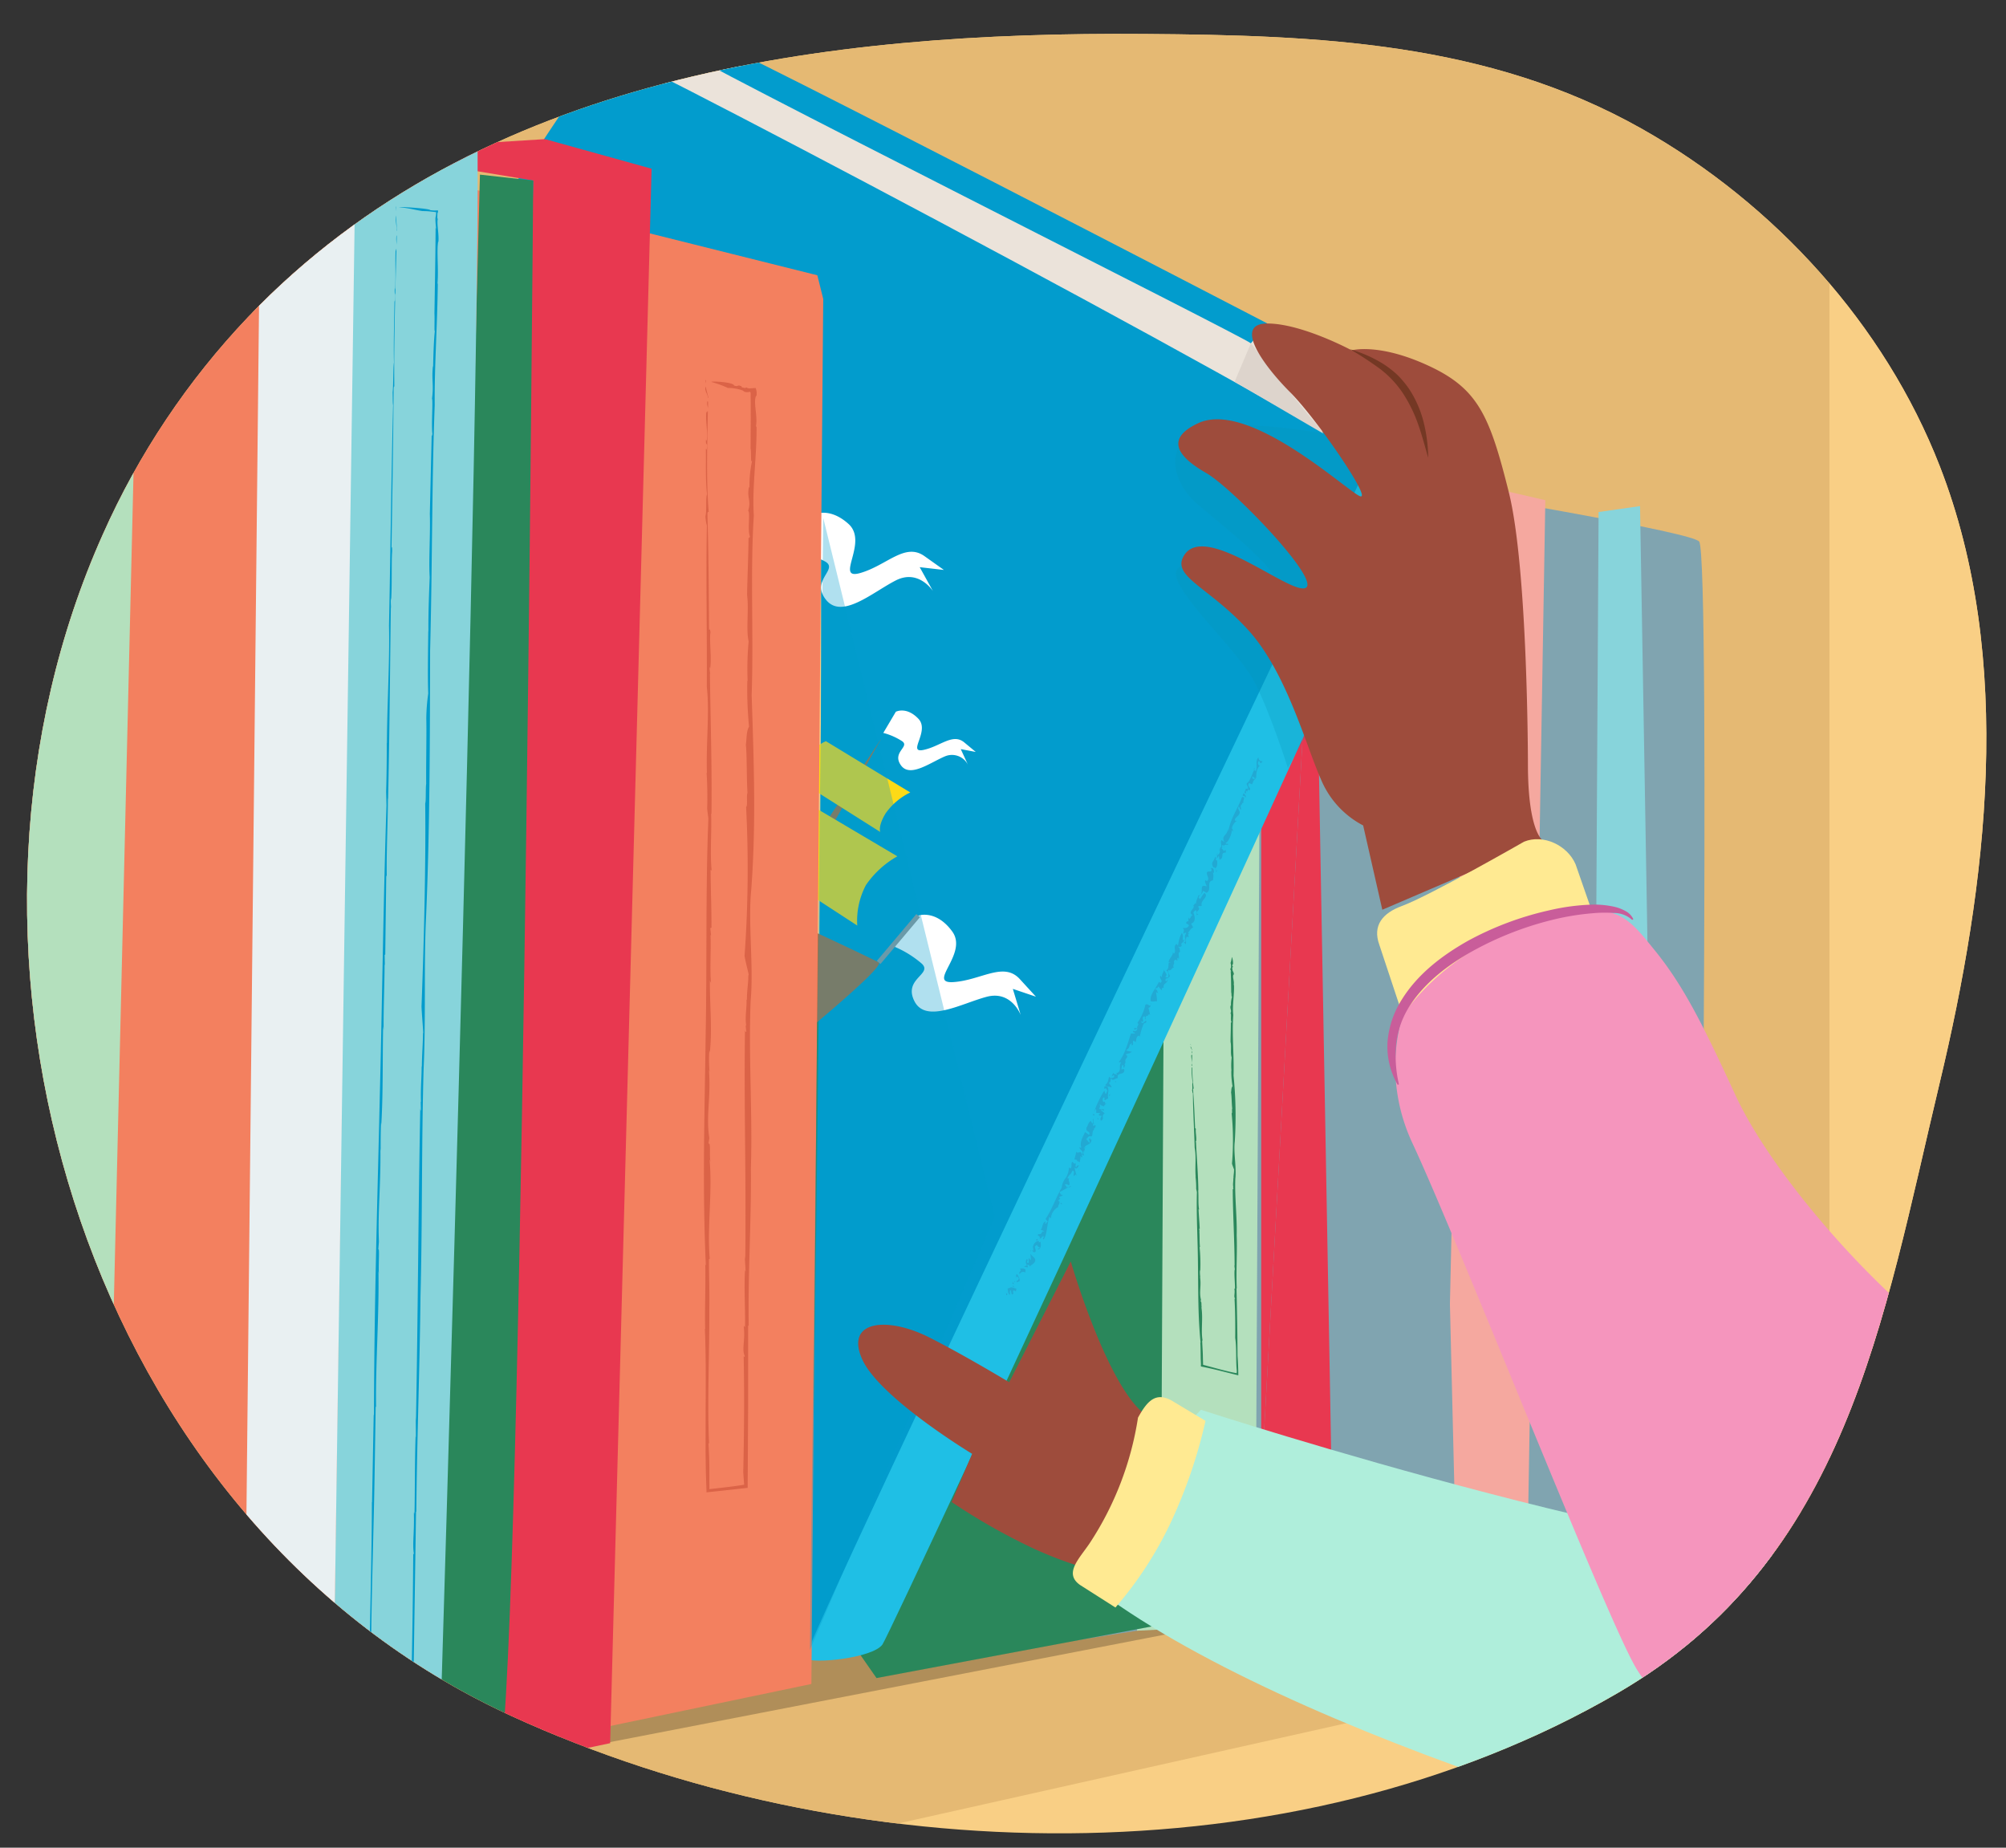 <svg xmlns="http://www.w3.org/2000/svg" xmlns:xlink="http://www.w3.org/1999/xlink" width="380" height="350" viewBox="0 0 380 350"><rect x="0" y="0" width="380" height="350" fill="#333333" stroke="none"/><defs><clipPath id="a"><path d="M19.5,101.181c-33.887,75.61-6.543,178.132,68.079,219.175q4.564,2.511,9.3,4.685c63.645,29.222,147.881,31.509,209.539-4.33,43.531-25.3,50.237-70.548,61.024-115.6,8.972-37.469,14.286-80.185.006-116.832-10.427-26.76-31.216-49.647-56.467-63.9-29.2-16.478-61.323-17.7-94.075-17.945-60.4-.457-125.99,7.668-169.895,53.6A145.3,145.3,0,0,0,19.5,101.181Z" fill="none"/></clipPath></defs><g style="isolation:isolate"><g clip-path="url(#a)"><rect x="334.218" y="-58.567" width="47.759" height="559.469" fill="#ffd388"/><polygon points="334.218 -58.567 334.218 500.902 -58.203 474.835 -50.355 -109.021 334.218 -58.567" fill="#f9cf85"/><polygon points="-23.446 319.18 228.362 269.147 252.009 316.5 -23.446 371.08 -23.446 319.18" fill="#b08e59"/><rect x="346.553" y="-72.381" width="43.253" height="564.394" fill="#f9cf85"/><polygon points="346.553 -72.381 346.553 521.925 283.203 521.925 296.605 118.53 -12.002 44.993 -23.446 355.987 -170.765 397.665 -102.979 -109.021 346.553 -72.381" fill="#e5b973"/><polygon points="-35.779 409.805 300.582 334.684 298.059 479.039 -40.264 514.077 -35.779 409.805" fill="#80a4b0"/><path d="M166.038,75.686s153.6,23.545,155.847,26.909,0,189.483,0,189.483l-149.12,23.546Z" fill="#80a4b0"/><polygon points="292.734 94.746 289.37 293.2 273.673 290.957 278.158 91.383 292.734 94.746" fill="#f5a89f"/><polygon points="302.824 96.989 301.703 293.2 314.036 293.2 310.673 95.868 302.824 96.989" fill="#87d4db"/><polygon points="271.431 113.807 275.916 298.806 251.249 295.442 247.885 132.867 271.431 113.807" fill="#80a4b0"/><polyline points="238.916 280.866 252.37 286.472 249.007 99.231" fill="#e83850"/><polyline points="249.007 99.231 238.916 91.383 238.916 280.866" fill="#e83850"/><polygon points="220.977 79.05 215.371 308.896 237.795 307.775 238.916 86.898 220.977 79.05" fill="#b4e0bd"/><polygon points="219.855 307.775 166.038 317.866 124.553 258.442 196.31 73.444 220.977 79.05 219.855 307.775" fill="#2a875b"/><polygon points="-30.173 358.229 363.369 281.987 363.369 302.169 -32.415 390.744 -30.173 358.229" fill="#e5b973"/><polygon points="128.477 8.974 117.265 11.217 248.726 81.853 256.855 81.292 236.393 61.391 131.561 8.133 128.477 8.974" fill="#ebe3da"/><path d="M236.954,65.035c-.561-.841-108.477-54.939-108.477-56.061s3.644-1.681,6.167-1.4,105.438,53.7,105.438,53.7Z" fill="#029ccd"/><path d="M93.72,40.929S113.061,9.815,115.583,9.815s150.522,78.2,148,80.727-110.158,222-110.158,222,4.538-257.034.333-258.716S93.72,40.929,93.72,40.929Z" fill="#029ccd"/><path d="M259.1,88.019S151.462,313.007,152.583,314.129s12.707,0,14.576-2.616,102.4-219.756,101.282-220.5S259.1,88.019,259.1,88.019Z" fill="#1fbfe5"/><path d="M236.954,65.035s10.931,13.734,11.772,14.575a21.329,21.329,0,0,1,1.962,2.523L233.87,72.322Z" fill="#ddd4cc"/><path d="M250.688,82.133s-17.658-3.364-24.1-.28-3.925,9.81-.281,13.174,20.182,15.7,13.455,15.7-14.856-5.887-16.818-2.8,11.492,15.136,14.575,21.022,6.447,16.538,6.447,16.538,23.826-43.447,23.826-44.848S250.688,82.133,250.688,82.133Z" fill="#0896b7" opacity="0.25" style="mix-blend-mode:multiply"/><path d="M227.492,267.048s100.436,32.662,134.732,28.579S420.2,283.379,420.2,283.379s68.591-35.112,84.922-33.479,44.911,53.076,21.231,81.656-102.07,33.478-145.347,29.4-131.466-30.213-170.661-57.976C210.344,302.976,217.693,276.846,227.492,267.048Z" fill="#afeedb"/><path d="M289.438,144.746s0-37.018-3.629-51.534S280,73.615,270.566,69.26s-14.516-2.9-14.516-2.9-9.436-5.081-15.968-5.081-.726,7.985,4.355,13.065S260.4,95.389,257.5,93.938s-21.049-18.146-30.485-13.791c-6.59,3.042-3.629,6.532,1.451,9.436s21.775,20.323,18.872,21.775-19.6-13.065-23.227-5.807c-1.892,3.785,5.081,5.807,12.34,13.791s10.887,21.775,13.79,28.307a17.3,17.3,0,0,0,7.984,8.71l3.63,15.968,30.484-13.065S289.438,157.811,289.438,144.746Z" fill="#9e4c3c"/><path d="M255.743,66.161a24.729,24.729,0,0,1,6.219,2.731,18.22,18.22,0,0,1,2.742,2.119,18.668,18.668,0,0,1,2.233,2.675,20.845,20.845,0,0,1,2.752,6.308,29.2,29.2,0,0,1,.859,6.728c-.628-2.172-1.184-4.324-1.926-6.4a27.032,27.032,0,0,0-2.871-5.838,19.028,19.028,0,0,0-4.427-4.681A62.9,62.9,0,0,0,255.743,66.161Z" fill="#743824"/><path d="M298.459,163.7l4.877,14.02-37.628,14.57-4.43-13.351c-1.307-3.635.641-5.981,4.266-7.314,5.315-1.956,23.163-12.191,23.163-12.191C292.335,157.954,296.9,160.1,298.459,163.7Z" fill="#ffea92"/><path d="M523.38,249.642c-18.981-1.052-71.335,12.506-81.95,13.323s-39.195-.817-53.893,0-48.993-34.295-58.792-55.526c-5.95-12.892-9.716-20.591-15.334-27.49-3.535-4.341-5.921-7.64-11.514-7.4-8.367.355-25.5,4.935-36.189,19.739a34.265,34.265,0,0,0,1.795,24.135c8.9,19.014,36.747,90.1,42.461,99.62,9.8,16.331,47.4,25.212,62.1,29.294s39.975,13.984,78.353,9.9,89.821-14.7,102.069-22.864S569.859,252.217,523.38,249.642Z" fill="#f595bd"/><path d="M321.321,326.672c17.928,8.525,36.36,15.946,55.6,20.685a243.247,243.247,0,0,0,29.155,5.435,251.392,251.392,0,0,0,29.6,1.847,288.762,288.762,0,0,0,59-5.8c19.43-3.915,38.434-9.63,57.311-15.815l.09.243a314.7,314.7,0,0,1-57.032,17.392,290.735,290.735,0,0,1-59.38,6.1,245.069,245.069,0,0,1-59.2-7.6c-2.417-.609-4.834-1.218-7.216-1.956l-3.587-1.056c-1.2-.342-2.39-.7-3.567-1.116L355,342.658l-6.984-2.666c-1.172-.423-2.311-.93-3.454-1.427l-3.428-1.486c-1.141-.5-2.29-.98-3.412-1.521l-3.354-1.643c-4.513-2.106-8.843-4.577-13.173-7.014Z" fill="#b24d82"/><path d="M377.671,261.274c-.5,1.909-1.644,3.2-2.547,4.707-.907,1.5-1.778,3.007-2.549,4.572-.808,1.546-1.518,3.141-2.187,4.756a19.084,19.084,0,0,1-2.281,4.842l-.252-.058a10.648,10.648,0,0,1,.753-5.429,36.46,36.46,0,0,1,2.069-5.073,35.954,35.954,0,0,1,2.859-4.672c1.083-1.458,2.1-3.02,3.939-3.815Z" fill="#c95d9a"/><path d="M264.765,205.492a14.519,14.519,0,0,1-1.925-8.113,17.519,17.519,0,0,1,2.715-8.049c3.025-4.86,7.633-8.34,12.428-11.063a59.026,59.026,0,0,1,15.475-5.826,40.964,40.964,0,0,1,8.238-1.088,17.617,17.617,0,0,1,4.2.432,7.971,7.971,0,0,1,2.014.784,3.323,3.323,0,0,1,1.5,1.56l-.226.126a5.1,5.1,0,0,0-3.489-1.316,24.406,24.406,0,0,0-3.934.047,48.03,48.03,0,0,0-7.87,1.3,61.535,61.535,0,0,0-14.874,5.843c-4.627,2.577-8.973,5.873-11.848,10.224a16.73,16.73,0,0,0-2.666,7.183,23.8,23.8,0,0,0,.5,7.866Z" fill="#c95d9a"/><line x1="65.379" y1="113.348" x2="69.475" y2="132.059" fill="none" stroke="#999" stroke-miterlimit="10" stroke-width="0.903"/><path d="M166.906,139.964c-.67,1.1-26.767,40.32-26.767,40.32L143,182.4Z" fill="#ad6e3e"/><line x1="65.535" y1="114.952" x2="69.475" y2="132.059" fill="none" stroke="#fff" stroke-miterlimit="10" stroke-width="0.903"/><path d="M146.4,148.252l23.585,13.955a17.858,17.858,0,0,0-5.947,5.44,14.5,14.5,0,0,0-1.647,7.676l-25.946-16.9S140.811,149.381,146.4,148.252Z" fill="#fdda17"/><path d="M156.454,140.4l15.979,9.711a12.263,12.263,0,0,0-4.667,3.954c-1.507,2.48-1.015,3.533-1.015,3.533l-15.261-9.651S151.8,142.477,156.454,140.4Z" fill="#fdda17"/><polygon points="150.455 106.199 110.185 168.117 113.875 170.736 153.172 104.832 150.455 106.199" fill="#ad6e3e"/><path d="M131.911,110.02a19.416,19.416,0,0,0-6.665,5.38c-2.452,3.414-1.982,8.227-1.982,8.227s23.407,16.111,23.358,14.95.7-6.741,3.7-9.821,4.559-4.4,4.559-4.4Z" fill="#fffab7"/><path d="M97.014,150.681S80.544,139.917,72.4,133.457s-6.758-7.5-8.146-6.459,1.718,8.966,3.075,13.563a51.1,51.1,0,0,1,1.6,10.4s11.307,4.984,19.442,13.324,5.408,11.586,19.745,18.413,22.034,4.713,31.569,10.13l9.534,5.417s18.608-15.1,17.23-15.936-34.518-16.451-35.739-15.684-5.671,5.608-8.318,4.377-21.441-11.9-22.975-14.34A24.069,24.069,0,0,1,97.014,150.681Z" fill="#ad6e3e"/><path d="M111.087,106.419c-.67,1.1-26.767,40.32-26.767,40.32l2.863,2.117Z" fill="#ad6e3e"/><path d="M150.465,104.319l3.3-6.671s3.052-1.918,6.958,1.587-2.77,10.766,2.269,9.3,8.437-5.813,12.127-3.194l3.689,2.62-4.586-.524,2.518,4.548s-2.685-4.272-7.066-2.03-10.16,7.406-13.18,3.685,2.355-5.737-.124-7.244A19.462,19.462,0,0,0,150.465,104.319Z" fill="#fff"/><path d="M169.294,179.27l4.63-5.828s3.387-1.233,6.468,3.016-4.974,9.942.261,9.571,9.471-3.908,12.527-.57l3.056,3.337-4.373-1.477,1.5,4.976s-1.726-4.742-6.48-3.472-11.491,5.1-13.66.83,3.509-5.113,1.4-7.108A19.46,19.46,0,0,0,169.294,179.27Z" fill="#fff"/><path d="M167.326,138.832l2.372-4.008s2-1.053,4.267,1.318-2.234,6.587.979,5.91,5.538-3.231,7.717-1.423l2.179,1.808L182,141.9l1.358,2.956a3.4,3.4,0,0,0-4.314-1.6c-2.839,1.193-6.687,4.144-8.4,1.68s1.739-3.469.262-4.525A12.171,12.171,0,0,0,167.326,138.832Z" fill="#fff"/><path d="M109.558,107.684l2.006-3.39s1.687-.891,3.609,1.115-1.889,5.572.829,5,4.683-2.733,6.527-1.2l1.843,1.529-2.4-.458,1.148,2.5a2.877,2.877,0,0,0-3.648-1.352c-2.4,1.009-5.657,3.5-7.1,1.421s1.471-2.934.222-3.828A10.329,10.329,0,0,0,109.558,107.684Z" fill="#fff"/><line x1="173.924" y1="173.442" x2="166.445" y2="182.313" fill="none" stroke="#999" stroke-miterlimit="10" stroke-width="0.903"/><path d="M152.711,147.181l-42.605-23.628s-5.758,1.405-10.387,8.4-3.391,13.03-3.391,13.03L136.913,173.8s.123-12,5.244-17.94A38.47,38.47,0,0,1,152.711,147.181Z" fill="#fffab7"/><path d="M110.466,108.682l-23.2,16.456S76.361,117,71.45,115.151s-6.071-1.8-6.071-1.8Z" fill="#fdda17"/><polyline points="154.826 52.141 -20.082 8.414 -23.446 355.987 153.704 318.987 155.947 56.626" fill="#f3805f"/><polygon points="115.583 330.199 123.432 31.959 103.25 26.353 67.372 28.595 101.008 34.201 94.281 334.684 115.583 330.199" fill="#e83850"/><path d="M101.008,34.2S98.765,331.32,94.281,334.684s-11.212,3.364-11.212,3.364L90.917,33.08Z" fill="#2a875b"/><path d="M83.069,338.048S93.159,14.02,89.8,14.02,67.372,3.929,67.372,8.414s-4.485,333-4.485,333Z" fill="#87d4db"/><path d="M258.4,591.182s8.621-248.451,6.121-248.451-17.6,3.934-17.6,4.141c0,3.334-3.521,246.81-3.521,246.81Z" fill="#87d4db"/><polygon points="67.372 28.595 62.887 341.411 46.069 345.896 49.432 22.989 67.372 28.595" fill="#e9f0f2"/><polygon points="27.008 17.383 19.16 348.138 -23.446 355.987 -20.082 8.414 27.008 17.383" fill="#b4e0bd"/><polygon points="188.462 230.412 155.947 98.11 153.424 312.54 188.462 230.412" fill="#029ccd" opacity="0.31" style="mix-blend-mode:multiply"/><path d="M213.128,298.806a72.3,72.3,0,0,1-17.584-5.592,116.425,116.425,0,0,1-15.28-8.7l3.886-9.122s-17.575-10.617-20.836-17.94,4.744-8.113,12.628-4.156c6.488,3.257,15.238,8.533,15.238,8.533l11.657-22.876s7.905,27.307,15.8,29.932,6.823,3.009,6.823,3.009" fill="#9e4c3c"/><path d="M222.267,265.49l6.095,3.657a94.464,94.464,0,0,1-6.7,19.5A70.72,70.72,0,0,1,211.3,304.5l-6.7-4.266c-3.133-2.2-.159-4.959,1.829-7.925a59.752,59.752,0,0,0,9.143-23.772C217.332,265.37,218.976,263.462,222.267,265.49Z" fill="#ffea92"/><polygon points="264.704 348.138 262.461 498.38 275.916 493.895 277.037 340.29 264.704 342.532 264.704 348.138" fill="#dbd5ca"/><g opacity="0.58"><polygon points="133.66 71.913 133.593 72.119 133.774 72.654 133.66 71.913" fill="#c94d35"/><path d="M134.054,75.423c.033-.1.089-.052.124-.156l-.516-2.063C133.361,74.124,134.255,74.819,134.054,75.423Z" fill="#c94d35"/><path d="M134,76.028a1.858,1.858,0,0,0,.2,1.32C134.011,77.067,134.264,75.857,134,76.028Z" fill="#c94d35"/><path d="M133.846,146.381c0-.076-.008-.174-.015-.249A.68.68,0,0,0,133.846,146.381Z" fill="#d0644f"/><path d="M134.609,164.739l.2.191c-.338-3.426.034-7.287-.105-10.908l.067.244c.114-9.189-.181-17.668-.295-26.788.022.142.079.191.1.338a7.53,7.53,0,0,1-.171-1.421c.045-.129.092.138.109.3.333-1.924-.184-5.658.072-6.861-.032-.541-.166-.781-.271-.48-.054-7.138-.087-14.774-.312-22.044.046-.351.135-.413.246-.317-.5-6.215-.268-12.726-.157-19.084-.137-.243-.149.65-.291.023-.18,2.042.325,3.744.066,5.6l-.132-.237c-.092,1.347.335.275.158,1.673-.113.55-.17-.139-.181.117.044,2.868-.089,5.857.225,8.557-.292.666-.021,3.082-.3,4.141a7,7,0,0,0,.271,1.767c-.194,10.033.047,20.285-.014,30.563.541,4.813-.149,10.569.016,16.278-.021.041-.043.034-.057,0,.131,1.86.186,4.573.107,6.794l.229,1.883c-.538,13.364-.249,27.024-.506,40.6-.2,15.426-.655,28.94.023,43.966-.052-.018-.084.1-.105-.287.1,4.336-.121,8.288-.019,12.371l-.056-.014c.211,5.052.176,10.31.144,15.522,0,2.606-.008,5.2-.012,7.754l.054,3.793q.064,1.983.126,3.915l.1-.015,7.691-.836c.028-4.914.058-10.078.087-15.3,0-5.157,0-10.367,0-15.437l.112.03c-.155-10.07.51-19.8.412-29.847.335-10.333-.469-21.254-.047-31.672.594-6.445-.507-14.922.106-20.974.95-12.436.5-24.51.085-36.954.4-11.473-.295-22.938.412-34.045-.355-5.271.58-11.079.512-16.939l-.139.208c.433-2.1-.547-4.692.083-6l.026.221a3.109,3.109,0,0,0-.123-1.622c-.459.009-.817.05-1.07.06a1.072,1.072,0,0,1-.708-.18l-.206.118c-1.332-.223-.122-.2-1.13-.47-.388-.057-.2.247-.985,0-.049-.657-4.41-.884-4.285-.681a19.989,19.989,0,0,1,3.159,1.155c-.012-.009-.022-.018,0-.025a8.279,8.279,0,0,1,2.752.474l.249.182a.762.762,0,0,0,.472.135,3.1,3.1,0,0,0,.32,0l.162-.008c.023-.01.036-.022.056-.032.158-.079.336-.129.086.06l.143.014.017.176.007.1,0,.314.014,1.375c0,.928,0,1.878.007,2.841-.01,1.926-.021,3.9-.031,5.856.173.572-.042,3.119.308,2.234a21.857,21.857,0,0,0-.515,5.175c-.038-.043-.079-.091-.062-.267-.526,2.18.449,2.594-.187,4.638.435.322-.169,3.716.335,4.878-.1.254-.188.337-.265.243-.038,3.688-.229,7.757-.273,10.878.363,2.667-.226,6.453.288,8.749a57.229,57.229,0,0,0-.182,7.62l-.062-.257a74.365,74.365,0,0,0,.323,8.781c-.516.881-.425,2.175-.6,3.466.221,2,.118,6.031.309,9.077-.238.468.08,2.517-.264,2.669a229.859,229.859,0,0,1-.292,28.211l-.023-.134c.179,1.187.58,2.554.813,3.758-.031.119-.087.105-.083-.148.049,1.664-.3,3.221-.249,4.884-.056-.014-.056-.014-.108-.285.14,1.563-.3,3.224-.048,5.068l-.092.1.119,1.17c-.113-.026-.283-.075-.241-.7-.223,14.294.245,29.053.044,43.73l-.1-.54.168,2.848c-.058-.017-.084-.152-.107-.291-.221,3.626.068,7.389-.008,10.923-.055-.019-.16-.552-.226-.061.286,2.619-.432,4.2.195,5.514-.03.121-.174.2-.224-.064.154,7.279.083,14.749-.078,22.078l.17,2.319c-1.4.272-5.047.675-6.586.845,0-1.393-.006-2.791-.008-4.18-.021-1.521-.068-3.032-.17-4.517l.115.032c-.373-8.211.093-16.916.046-25.428.06-3.532-.067-5.92-.06-9.471l.143-.088c-.523-5.979.541-12.561-.036-18.8l.193.43c-.3-.969.12-3.771-.4-3.4l.161-1.1c-.668-4.237.346-7.708-.078-12.9l.122.342a26.192,26.192,0,0,1-.042-4.012,2.91,2.91,0,0,1,.084.413c.5-4.321-.015-9.134.021-13.695l.227.518c-.26-2.206.006-6.248-.106-9.148l.107.177-.146-1.468.216-.036C134.794,171.968,134.62,168.42,134.609,164.739Z" fill="#c94d35"/><path d="M134.51,126.693l-.006.039C134.523,126.844,134.52,126.789,134.51,126.693Z" fill="#d0644f"/><path d="M138.36,73.638l-.445-.134C137.941,73.555,138.216,73.6,138.36,73.638Z" fill="#d0644f"/></g><polygon points="190.619 245.386 190.872 245.161 190.589 244.915 190.619 245.386" fill="#22a9d3"/><path d="M192.442,244.631l.1-.544c-1.079-.187-.623-.424-1.666,0,.02.335.065,1.076.471,1.179.054-.208-.173-.661.079-.885.215.253.034.537.322.853.512-.31-.093-.4.28-.832Z" fill="#22a9d3"/><path d="M191.778,243.605a1.779,1.779,0,0,0,.418.307C192.055,243.786,191.968,243.455,191.778,243.605Z" fill="#22a9d3"/><path d="M191.823,243.267c.183-.285.346.174.411.169l-.441-.642Z" fill="#22a9d3"/><path d="M192.478,242.027a1.072,1.072,0,0,0,.013-.17C192.37,241.858,192.43,241.938,192.478,242.027Z" fill="#22a9d3"/><path d="M192.707,241.371c-.271.022-.22.24-.216.486a.359.359,0,0,1,.047,0c.262-.087.619.289.364.512-.044.341-.46.106-.3.5l.523-.176C193.292,242.2,192.791,241.635,192.707,241.371Z" fill="#22a9d3"/><path d="M192.478,242.027a.625.625,0,0,1-.053.178C192.533,242.167,192.513,242.1,192.478,242.027Z" fill="#22a9d3"/><polygon points="192.118 242.634 192.132 242.835 192.334 242.887 192.118 242.634" fill="#22a9d3"/><path d="M193.178,240.325c.555.358-.426.706,0,1.012a.712.712,0,0,1,1.05-.287l.035-.542C194.107,240.25,193.572,240.225,193.178,240.325Z" fill="#22a9d3"/><path d="M195.105,240.171a.271.271,0,0,1-.051-.154A.2.2,0,0,0,195.105,240.171Z" fill="#22a9d3"/><path d="M195.2,237.4l.081,1.343c-.143-.191-.348-.242-.3-.516-.307.428.042.672-.205,1.029-.608-.153.292-.7-.31-.718a1.013,1.013,0,0,0,.071,1.143l-.584.248.676.148c.258-.089-.3-.583.169-.486.286.072.25.271.252.424.013-.338.843-.529,1.038-1.132C196.32,238.251,195.3,237.926,195.2,237.4Z" fill="#22a9d3"/><polygon points="195.884 237.676 196.154 237.724 195.812 237.617 195.884 237.676" fill="#22a9d3"/><path d="M195.658,236.144l.11.733a.865.865,0,0,1-.352-.009c.148.044.313.308.44.341.668.014.153-.756.2-1.1.626-.659.278.179.942.127-.121.211-.258.154-.44.44.849-.175.574-1.05.57-1.429-.1.062-.278,0-.312.193l-.026-.4C196.2,235.157,195.945,235.379,195.658,236.144Z" fill="#22a9d3"/><path d="M195.184,237.126c.058-.224.137-.28.221-.26C195.232,236.847,195.091,236.864,195.184,237.126Z" fill="#22a9d3"/><path d="M197.193,235.077c-.051.018-.065.081-.065.174C197.17,235.224,197.2,235.177,197.193,235.077Z" fill="#22a9d3"/><path d="M196.392,235.073l.244-.358-.331.026C196.309,234.809,196.255,235.017,196.392,235.073Z" fill="#22a9d3"/><path d="M204.4,220.782c-.242-.073-.419.014-.521.333-.279-.181-.034-.537-.116-.8-.384.3-.343-.176-.679-.217-.243.423.049.806-.26,1.236a.479.479,0,0,0-.339-.109,3.753,3.753,0,0,1-.8,2.169,3.629,3.629,0,0,0-.572,1.585c-1.087,1.841-1.757,3.986-3.041,5.91l.435.574c-.334-.04-.239.489-.584.249.127-.077.119-.214.178-.352-.721.193-.527,1.189-.968,1.629.132-.011.677.148.688.35-.621-.354-.293.631-1.107.427-.44.438.552.293.181.793.35.243.441-.438.775-.4.222.322-.371.436.039.6.618-.792.629-2.815,1.074-4.27l.286.316a2.664,2.664,0,0,1,1.464-2.209c-.4-.036.678-.931-.14-1.2.261-.089.258-.156.446-.372l-.212-.187c.179-.351.527-.111.7-.528-.461.1-.414-.239-.63-.491.595-.285,1.183-.669,1.686-.937a.884.884,0,0,0-.474.032c.255-.224-.087-.331-.162-.46.116-.278.53-.042.739.076.374-.434-.332-1.054.122-1.294l-.4-.033c.166-.555.749-.8.913-1.424.6-.046.175.661.262.994.154-.067.3-.3.49-.3a11.872,11.872,0,0,1-.324-1.333C203.949,221.693,204.269,220.96,204.4,220.782Z" fill="#22a9d3"/><path d="M203.87,222.475a1.735,1.735,0,0,0,.1.252.257.257,0,0,1,.055-.207A.254.254,0,0,0,203.87,222.475Z" fill="#22a9d3"/><path d="M204.4,220.782c.018.007.038.006.058.014C204.454,220.725,204.432,220.738,204.4,220.782Z" fill="#22a9d3"/><path d="M201.619,223.454a.608.608,0,0,0,.065-.06c.024-.028.034-.057.06-.085Z" fill="#22a9d3"/><path d="M202.958,224.631a3.436,3.436,0,0,0-.575.253C202.56,224.912,202.7,224.93,202.958,224.631Z" fill="#22a9d3"/><path d="M200.891,227.9c.008.136.14.125.213.253C201.226,227.939,201.152,227.811,200.891,227.9Z" fill="#22a9d3"/><polygon points="204.26 221.896 204.364 221.413 204.351 221.212 204.26 221.896" fill="#22a9d3"/><path d="M206.742,212.315c-.59.182-.614.86-.922,1.289-.207.961.835.541.486,1.379l-.768-.548c-.348.837-1.084,1.909-.687,2.957-.133.012-.328.094-.346-.177-.229.561,1.055.863.423,1.453-.188-.931-.6-.019-1.027-.457l-.009-.136a12.791,12.791,0,0,1-.374,1.515c.207.117.667.015.5.433.122-.143.333.041.543.161-.033-.538.224-.694.066-1.087.394-.1.013.2.406.1l-.1-.465c.188-.215.158.395.405.035a.723.723,0,0,1,.017-.81l.054.134c0-.285.3-.544-.22-.661l.6-.047-.34-.107c.434-.574,1.308-.443,1.314-1.456-.192.151-.274-.112-.285-.248-.385.236.036.539-.08.884-.339-.106-.45-.842-.831-.541.585-.247.35-.838,1.227-.638.3-.494.013-.88.456-1.318l.109.073c-.474-.352.446-.314.1-.967l-.252.222c-.208-.118-.15-.256-.095-.464.071.061.071.061.2.05-.35-.241-.122-.867-.2-1-.188.218-.025.677-.071,1.017C206.9,212.641,206.555,212.53,206.742,212.315Z" fill="#22a9d3"/><path d="M205.509,218.352l-.1-.258A.351.351,0,0,0,205.509,218.352Z" fill="#22a9d3"/><path d="M208.554,210.282c.248-.291.281.248.6.019-.1-.465-.727.125-.957-.4.327-.092.095-.614.153-.753a1.244,1.244,0,0,0,.825.406c-.077-.2.312-.362.434-.574-.577.383.031-.543-.549-.226-.277-.179-.249-.792.079-.885.207.119.082.264.024.4.352.308.386-.234.793-.131-.315-.786.522-2.4-.612-2.382-.261.09-.112.347-.168.555.441-.444.483.23.623.355-.256.155-.158.686-.439.438l-.164-.525a19.944,19.944,0,0,0-1.954,4.069l.3-.565c.214.187.1.466.112.734l.735.011c-.125.144-.113.346-.32.227.155.326.354.308.618.287-.1.48-.372.436-.142.957.84-.471-.114-.8.715-1.405Z" fill="#22a9d3"/><polygon points="208.123 212.002 207.904 211.683 207.924 212.019 208.123 212.002" fill="#22a9d3"/><path d="M206.935,211.086c.136.056.144.19.28.245C207.465,211.042,207.262,210.991,206.935,211.086Z" fill="#22a9d3"/><path d="M210.2,207.72l.1-.48-.252.222A.266.266,0,0,1,210.2,207.72Z" fill="#22a9d3"/><path d="M210.1,203.95c-.231.625-.071,1.017-.707,1.539.233.523.812.206,1.1.522.249-.292-.436-.575-.393-.983.4.036.171-.542.411-.834A.607.607,0,0,1,210.1,203.95Z" fill="#22a9d3"/><path d="M212.4,202.534c.136-.271.007-.674.274-.81a.29.29,0,0,1,.06.472c.533.128.071-.338.537-.475-.065,0-.2.066-.262-.067.468-.676-.195-.6.542-1.42-.063-.2,0-.336-.327-.469.668-.341.532-.071,1.2-.546a5.128,5.128,0,0,1-1.129-.262c1.01-.642.377-.975,1.084-1.354-.01.077.053.2-.077.336.6.2.139-.54.407-.812l.462.266c.069-.339.009-1.009.544-1.216l.2.2a12.46,12.46,0,0,1,.753-2.5l.469-.207c.076-1.078-.605.812-1-.194.928.33-.062-.605.539-.947.467-.072-.071.607.462.535-.4-.333,0-.336,0-.673.4.267.337-.542.733-.14l-.321-1.345c.318-.037.413-.335.452-.571-.257.517-.565-.452-1.043.035a9.492,9.492,0,0,1-1.5,3.38c.527.4-.339.676.056,1.078-.2-.067-.4-.065-.6-.13-.207.743.4,0,.53.265a.515.515,0,0,1-.735.276c-.269.473.133.131.328.535l-.8.006c-.546,1.621-1.1,3.849-2.309,5.407l.466.064c-.607.679.25,1.751-.951,2.028l.23.406c-.134-.225-.671-.158-.843-.5.031.28-.231.434-.215.716l.382-.3c.208.44-.151.64-.494.587.12.785.865-.01,1.267.026-.341-1.189,1.132-.478,1.208-1.423C213,202.192,212.593,202.668,212.4,202.534Z" fill="#22a9d3"/><path d="M210.8,203.019a.534.534,0,0,0,.049.172A.47.47,0,0,0,210.8,203.019Z" fill="#22a9d3"/><path d="M218.007,190.338a1.176,1.176,0,0,0,.09-.241C218.034,189.969,218.043,190.128,218.007,190.338Z" fill="#22a9d3"/><polygon points="210.511 204.194 210.518 204.195 210.515 204.186 210.511 204.194" fill="#22a9d3"/><polygon points="211.304 205.069 211.424 204.855 211.222 204.804 211.304 205.069" fill="#22a9d3"/><path d="M219.641,188.266l-.209-.1A.364.364,0,0,0,219.641,188.266Z" fill="#22a9d3"/><path d="M222.833,182.048l-.077.131A.143.143,0,0,0,222.833,182.048Z" fill="#22a9d3"/><path d="M229.746,166.767a3.05,3.05,0,0,0,.016-1.55l.2.133c0-.269.011-1.145-.59-.871l.13.2c.062.673-.535.206-.868.546-.139.537.52,1.207.119,1.548-.067.2-.267.068-.4-.066-.271.407.257.875.188,1.212-1.655-.659-.212,1.551-1.545,1.7-.071.47-.475.948-.414,1.62-.263-.47-.271.472-.666.139.858.6-1.145,1.29-.017,1.954-.672.544.064.067-.608.745-.13-.066-.064-.2-.062-.267-.4.2.259.738-.4.744-.406.608.261.264.388.8-.469.61-.533.343-1.2.481.528.333.063.605.19,1.077.067-.069.4-.477.466-.071-.473.743.061.808-.148,1.618-.8.072.341-.743-.463-.334-.059-.605.142-.945-.185-1.414a5.842,5.842,0,0,0-.686,2.229c-.269.339-.2-.335-.4-.066-.6.546.122,1.348-.415,1.756l-.262-.267c.261.536-.676,1.15-.749,1.892.2,0,.333,0,.4.132-.795-.4-.01,1.076-.876,1.421.53.2.522.939.388,1.345a.708.708,0,0,1-.532-.131c.6-.478-.259-.874-.252-1.481.061.538-.543,1.083-.349,1.621l-.328-.334c-.338.539.655.936-.015,1.346l-.261-.2c-.544,1.217-1.752,2.37-1.566,3.649.2.2,1-.007,1.2.058a12.329,12.329,0,0,0-.185-1.75l.454.229c-.265-.252-.193-.868-.581-.7-.061-.471.534-.074.472-.611.461.267.394.536.79.734l-.061-.472c.131.2.266-.134.4.066-.257-.942.67-.812.745-1.621l-.269.338c-.265-.133-.132-.337-.128-.538.464,0,.467-.14.8-.41-.063-.4-.458-.8-.255-1.211.462.333.6-.545,1.067-.413-.46-.333.207-.877-.057-1.076,0-.269.205-.541.47-.409a1.137,1.137,0,0,1,.007.207l.125-.208c.048.049.095.062.093.092.106-.188-.26-.368.112-.5.132.067.066.2.061.339.34-.476-.321-1.279.347-1.486-.195-.2.076-.809-.522-.941.266-.07.661.2.8-.274-.328-.47.4-.406.276-.879.257.671.13.066.393.672.333-.206-.059-.943.278-1.418.132,0,.265.066.4.065-.065-.27-.326-.671.14-.675l-.331-.132c.334-.271.473-.811,1.007-1.018l-.393-.738c.932-.277.745-1.352.419-2.091.133-.2.4-.475.535-.408.023.073.075.2.107.343.179-.307.716-.527.3-.955.006-.4.466-.069.668-.272-.391-1.01,1.479-1.7.488-2.429a7.574,7.574,0,0,0-.808,1.217c-.066-.2-.331-.2-.262-.4.2-.541.735-.611.807-1.218l.663.4C229.663,168.587,228.415,166.978,229.746,166.767Z" fill="#22a9d3"/><path d="M226.5,173.393l.533-.206-.317-.106A.32.32,0,0,1,226.5,173.393Z" fill="#22a9d3"/><path d="M226.711,173.081a.937.937,0,0,0-.034-.288.328.328,0,0,0-.046.262Z" fill="#22a9d3"/><path d="M230.358,165.212a.591.591,0,0,0,.206-.405C230.429,164.874,230.294,165.077,230.358,165.212Z" fill="#22a9d3"/><polygon points="230.364 164.675 230.163 164.809 230.23 164.876 230.364 164.675" fill="#22a9d3"/><path d="M235.123,153.388,235,152.58c.265,0,.34-.811.6-.41-.327-.6.542-1.147-.322-1.208-.615,1.888-2.231,4.124-2.586,6.486l-.13-.469c.056,1.345-1.34,1.151-.621,2.562l-.528-.4c-.4.407.387,1.344-.479,1.551l.264.068c-.066.135-.2.135-.269.271l.134,0a.88.88,0,0,1-.406.947c-.2-.067,0-.2,0-.337-.269.069-.007.539-.142.811-.269.134-.267-.134-.333-.2-.14.946-.938,1.018-.348,2.024.131.133.4-.068.33.268.535-.409.406-1.014.411-1.623l-.067.137c-.656-.8.336-.2.277-1.011.263.334.125.6.257.8,1-.409.014-1.278,1.077-1.354v.066c.134-.067.07-.337.073-.539-.135,0-.269.137-.4.207,0-.205-.329-.471-.46-.6.465,0-.062-.336.27-.541.4.064.2.4.327.6l-.061-.471c.135-.338.533-.138.8-.207-.128-.406-.266.069-.528-.334.6-.139,1.21-1.693,1.221-2.568-.07.269.327.267.127.537.132-.069.137-.539-.128-.672a2.053,2.053,0,0,1,.945-1.491l-.332,0c-.262-.605.806-.813.88-1.622l-.014.011c.05-.248-.508-.753-.177-1.089C234.925,153.051,234.792,153.254,235.123,153.388Z" fill="#22a9d3"/><path d="M235.679,150.688l.262.4c.2-.205-.124-.741-.391-.806,0,.2-.271.338-.071.472C235.545,150.755,235.676,150.823,235.679,150.688Z" fill="#22a9d3"/><path d="M237.849,146.09c-.042-.131-.193-.174-.279-.263-.425.989-.859,2.255-1.337,2.5-.269.272.26.6.19,1.077l-.466,0c.13.337-.606.815.125.875.066,0-.2-.335,0-.47l.2.134.139-.472.2.268c.668-.412-.592-.806.011-1.417l.532.265c.268-.474.207-.809.742-1.081,0,0-.267-.135-.2,0a.417.417,0,0,1-.464-.065c-.057-.943.262.27.731-.14-.059-.808.221-2.157.819-2.3-.467.139-.593-.467-.391-.805.266-.07.263.266.4.4.136-.137.336-.205.336-.407a.657.657,0,0,1-.724-.735C237.667,144.138,238.321,145.279,237.849,146.09Z" fill="#22a9d3"/><path d="M237.52,145.622a.2.2,0,0,0,.05.2c.05-.117.1-.234.152-.341Z" fill="#22a9d3"/><polygon points="75.032 39.008 74.994 39.288 75.071 40.02 75.032 39.008" fill="#029ccd"/><path d="M75.141,43.8c.019-.139.046-.071.066-.213L75,40.771C74.828,42.025,75.257,42.978,75.141,43.8Z" fill="#029ccd"/><path d="M75.1,44.629a6.382,6.382,0,0,0,.068,1.8C75.079,46.047,75.235,44.4,75.1,44.629Z" fill="#029ccd"/><path d="M73.254,140.715v-.34A2.528,2.528,0,0,0,73.254,140.715Z" fill="#22a9d3"/><path d="M73.174,165.791l.093.262c-.082-4.681.2-9.953.222-14.9l.028.332c.287-12.549.353-24.131.525-36.586.008.193.035.26.042.461-.023-.6-.072-1.268-.05-1.941.025-.176.042.188.047.407.215-2.626.05-7.728.208-9.371,0-.739-.063-1.066-.123-.656.152-9.749.328-20.178.4-30.109.031-.478.078-.563.131-.431-.095-8.491.186-17.382.4-26.065-.062-.333-.091.887-.146.029-.141,2.789.068,5.116-.108,7.644l-.06-.325c-.08,1.84.161.378.037,2.286-.07.751-.081-.191-.093.159-.05,3.918-.192,8-.1,11.689-.163.907-.088,4.208-.255,5.653.037,1.012,0,2.028.091,2.415-.349,13.7-.486,27.705-.776,41.742.15,6.576-.339,14.435-.4,22.233-.012.056-.023.045-.029-.006.019,2.54-.022,6.246-.117,9.279l.067,2.574c-.6,18.248-.8,36.907-1.273,55.448-.487,21.066-1.055,39.522-1.093,60.047-.026-.025-.045.138-.046-.392-.112,5.921-.215,11.319-.32,16.895l-.028-.019c-.043,13.841-.6,28.8-.617,42.146l-.059,2.786,8.421-2.52c.2-12.938.413-27.143.618-40.625l.055.041c.119-13.754.642-27.041.789-40.767.369-14.113.181-29.029.595-43.259.423-8.8.038-20.379.463-28.647.718-16.987.727-33.478.764-50.474.422-15.671.3-31.329.871-46.5-.075-7.2.506-15.133.586-23.137l-.073.285c.258-2.87-.182-6.407.159-8.194l.009.3c.183-1.52-.311-3.541-.107-4.463l-.074-.245c.005-.876.025-.951.051-.958.026-.022.058.054.085-.436l-.183-.028a4.978,4.978,0,0,1-1.3-.047c-.2-.342-6.106-.68-5.895-.568,2.437.286,2.745.492,4.485.756-.018-.005-.034-.01-.006-.013a14.367,14.367,0,0,1,1.444.082l.748.085.225.031.119.022-.016.173-.017.362-.072.381c-.147.576.219,2.792,0,2.042-.027,4.985-.128,10.694-.221,16.265.075.78-.082,4.259.111,3.05-.22,1.388-.34,5.531-.359,7.07a.911.911,0,0,1-.026-.364c-.305,2.978.174,3.541-.184,6.333.211.44-.157,5.078.073,6.663-.054.347-.1.461-.138.332-.118,5.037-.249,10.6-.349,14.858.13,3.642-.239,8.814-.027,11.949-.1,2.592-.283,6.787-.239,10.409l-.027-.351c-.054,4.086-.128,9.188-.01,11.992a36.353,36.353,0,0,0-.366,4.736c.072,2.731-.058,8.237-.023,12.4-.128.64-.009,3.438-.183,3.647.128,11.668-.235,26.086-.7,38.531l-.009-.182c.066,1.62.24,3.486.333,5.131-.018.163-.046.143-.039-.2-.008,2.272-.212,4.4-.22,6.671-.028-.019-.028-.019-.048-.389.039,2.134-.212,4.4-.123,6.921l-.048.142.036,1.6c-.056-.036-.139-.1-.106-.955-.391,19.525-.445,39.682-.832,59.728l-.041-.737.029,3.889a1.209,1.209,0,0,1-.048-.4c-.181,4.954-.11,10.093-.217,14.919-.027-.024-.069-.753-.112-.082.092,3.577-.3,5.736-.01,7.531-.017.166-.091.277-.111-.088-.065,9.942-.246,20.146-.47,30.156l.03,2.362c-2.188.721-5.535,1.74-7.79,2.42l.14-7.389c.041-2.544.066-5.076.05-7.555l.056.043c.02-11.216.472-23.1.663-34.729.077-4.824.13-8.085.207-12.936l.074-.119c-.111-8.168.586-17.152.454-25.674l.086.589c-.125-1.325.155-5.15-.113-4.652l.108-1.5c-.228-5.79.366-10.527.285-17.621l.053.467c-.011-1.884,0-4.082.079-5.479,0,.219.025.118.032.565.36-5.9.222-12.476.355-18.7l.1.709c-.074-3.015.16-8.535.177-12.5l.049.243-.036-2.006.109-.048C73.043,175.665,73.108,170.819,73.174,165.791Z" fill="#029ccd"/><path d="M74.081,113.828l0,.054C74.083,114.034,74.084,113.959,74.081,113.828Z" fill="#22a9d3"/><path d="M80.711,40.086l-.625-.092A5.428,5.428,0,0,0,80.711,40.086Z" fill="#22a9d3"/><polygon points="225.544 197.772 225.513 197.842 225.61 198.02 225.544 197.772" fill="#2a875b"/><path d="M225.78,198.95c.016-.035.044-.019.06-.055l-.281-.688C225.42,198.522,225.874,198.743,225.78,198.95Z" fill="#2a875b"/><path d="M225.759,199.155a.462.462,0,0,0,.116.442C225.777,199.505,225.89,199.093,225.759,199.155Z" fill="#2a875b"/><path d="M226.462,222.887l-.011-.084A.157.157,0,0,0,226.462,222.887Z" fill="#459670"/><path d="M227.046,229.068l.1.061c-.206-1.15-.064-2.458-.173-3.677l.036.081c-.045-3.1-.286-5.957-.444-9.031.013.047.042.063.054.112a1.76,1.76,0,0,1-.1-.477c.021-.044.047.045.058.1.145-.654-.155-1.905-.04-2.315-.023-.182-.092-.261-.141-.158-.106-2.407-.207-4.982-.4-7.431.019-.119.063-.141.119-.11a45.218,45.218,0,0,1-.289-6.435c-.071-.08-.068.222-.146.012-.067.692.2,1.258.095,1.887l-.068-.078c-.031.455.17.088.1.562-.05.187-.086-.045-.089.042a20.2,20.2,0,0,0,.208,2.883c-.139.229.023,1.04-.106,1.4.064.248.056.5.155.592.014,3.387.248,6.841.331,10.309.324,1.616.043,3.567.188,5.491-.01.014-.021.011-.028,0a16.4,16.4,0,0,1,.129,2.29l.135.632c-.121,4.515.174,9.119.2,13.7.072,5.206-.007,9.771.5,14.829-.027,0-.041.036-.056-.095.048.731.056,1.43.064,2.118l.016,1.028.05,1.147-.027,0,.022.308c2.73.542,4.28.992,7.079,1.678l-.021-1.141-.029-.862c-.024-.57-.057-1.132-.1-1.682-.017-4.012-.089-8.55-.2-12.795l.056.009c-.153-3.4.107-6.684-.017-10.074.09-3.489-.393-7.168-.26-10.686.249-2.179-.365-5.031-.1-7.078a76.253,76.253,0,0,0-.233-12.469c.112-3.874-.319-7.737-.048-11.491-.217-1.775.207-3.742.129-5.719l-.068.072c.2-.713-.308-1.579,0-2.025l.015.074c.153-.378-.38-.869-.195-1.1l-.079-.059c-.026-.456.088-.055.115-.407-.011-.132-.141-.049-.1-.325.317-.063-.014-1.517-.1-1.462a4.756,4.756,0,0,1-.245,1.125s.007-.009.012,0a1.9,1.9,0,0,1,.048.941l-.064.1c-.136.144.273.686.037.5.071,1.23.083,2.641.1,4.017.091.192,0,1.053.171.752a5.053,5.053,0,0,0-.219,1.75c-.019-.014-.04-.03-.033-.09-.246.74.244.872-.059,1.566.22.106-.057,1.256.2,1.644-.047.086-.091.115-.13.084.008,1.245-.057,2.619-.056,3.672.2.9-.064,2.179.21,2.95a13,13,0,0,0-.034,2.573l-.034-.086a17.121,17.121,0,0,0,.227,2.96c-.251.3-.195.737-.272,1.174.125.673.1,2.034.222,3.06-.115.16.059.849-.112.9a52.344,52.344,0,0,1,.065,9.521l-.013-.045c.1.4.309.857.435,1.261-.015.041-.043.036-.043-.049.037.561-.125,1.089-.088,1.65-.028,0-.028,0-.056-.095.082.526-.125,1.09.014,1.71l-.045.035.068.394c-.057-.008-.142-.023-.126-.234,0,4.825.34,9.8.349,14.755l-.055-.181.105.959c-.029,0-.042-.05-.055-.1-.083,1.225.089,2.493.077,3.685-.027,0-.084-.185-.113-.018.163.881-.185,1.42.139,1.859-.014.041-.086.069-.113-.02.132,2.454.152,4.976.126,7.45.31,2.032.074,4.416.324,6.445l-.058-.052.025.293c-1.867-.328-4.373-1.068-6.372-1.59l-.039-1.388c-.009-1.192-.1-2-.135-3.194l.071-.032c-.328-2.009.131-4.244-.227-6.34l.1.143c-.161-.323.018-1.274-.237-1.143l.068-.373c-.38-1.42.088-2.606-.181-4.351l.064.114a5.973,5.973,0,0,1-.065-1.353c.009.054.027.028.046.138a30.373,30.373,0,0,0-.141-4.619l.119.171c-.154-.74-.066-2.108-.154-3.084l.056.058-.089-.493.107-.016C227.219,231.5,227.092,230.309,227.046,229.068Z" fill="#2a875b"/><path d="M226.576,216.236l0,.014C226.584,216.287,226.582,216.269,226.576,216.236Z" fill="#459670"/><path d="M233.052,182.59l.02-.156C233.05,182.446,233.055,182.54,233.052,182.59Z" fill="#459670"/></g></g></svg>